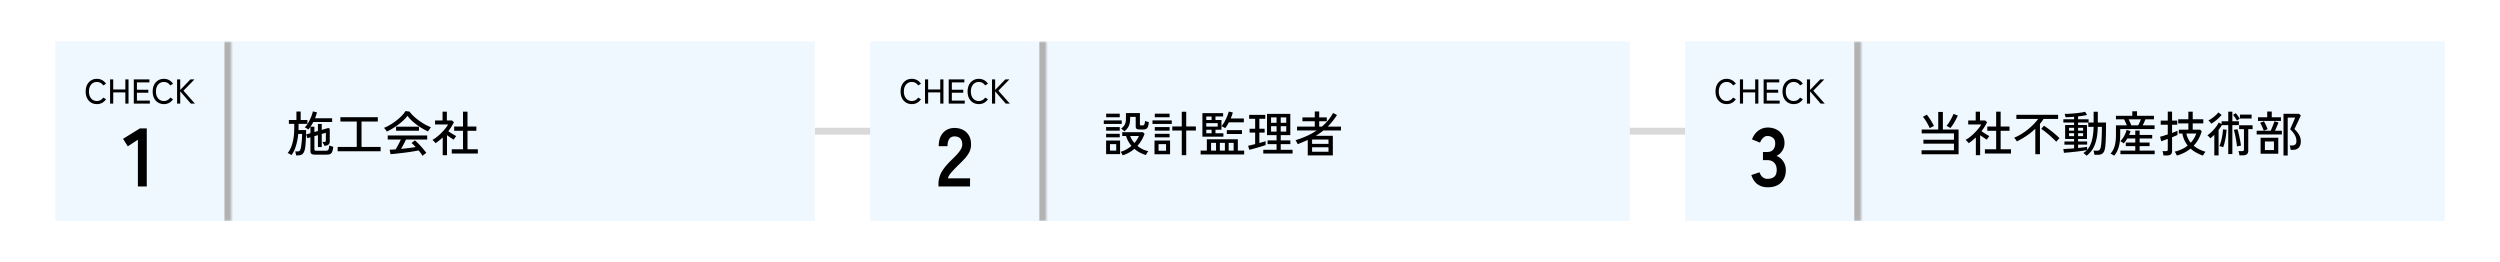 <svg width="724" height="76" viewBox="0 0 724 76" fill="none" xmlns="http://www.w3.org/2000/svg"><path fill="#fff" d="M0 0h724v76H0z"/><path fill="#F0F8FF" d="M16 12h220v52H16z"/><mask id="a" fill="#fff"><path d="M16 12h51v52H16V12z"/></mask><path d="M65 12v52h4V12h-4z" fill="#B2B2B2" mask="url(#a)"/><path d="M28.051 30.15c-.633 0-1.193-.15-1.68-.45a3.13 3.13 0 01-1.15-1.27c-.273-.547-.41-1.19-.41-1.93s.137-1.383.41-1.93c.28-.553.664-.98 1.15-1.28.487-.307 1.047-.46 1.68-.46.574 0 1.087.127 1.54.38a2.99 2.99 0 011.11 1.05l-.81.48a2.176 2.176 0 00-.78-.74 2.153 2.153 0 00-1.06-.26c-.453 0-.853.113-1.2.34-.34.227-.606.547-.8.96-.193.407-.29.893-.29 1.46 0 .56.097 1.047.29 1.46a2.3 2.3 0 00.8.95c.347.227.747.34 1.2.34.394 0 .747-.087 1.06-.26.314-.173.574-.42.78-.74l.81.48a3.1 3.1 0 01-1.11 1.05 3.17 3.17 0 01-1.54.37zm3.83-.15v-7h.91v2.9h3.51V23h.92v7h-.92v-3.25h-3.51V30h-.91zm6.865 0v-7h4.53v.86h-3.62v2.13h3.3v.87h-3.3v2.28h3.74V30h-4.65zm8.71.15c-.634 0-1.194-.15-1.68-.45-.487-.3-.87-.723-1.15-1.27-.274-.547-.41-1.19-.41-1.93s.136-1.383.41-1.93c.28-.553.663-.98 1.15-1.28.486-.307 1.046-.46 1.68-.46.573 0 1.086.127 1.54.38a2.99 2.99 0 011.11 1.05l-.81.48a2.176 2.176 0 00-.78-.74 2.153 2.153 0 00-1.06-.26c-.454 0-.854.113-1.2.34-.34.227-.607.547-.8.96-.194.407-.29.893-.29 1.46 0 .56.096 1.047.29 1.46.193.407.46.723.8.95.346.227.746.34 1.2.34.393 0 .746-.087 1.06-.26.313-.173.573-.42.78-.74l.81.48a3.1 3.1 0 01-1.11 1.05 3.17 3.17 0 01-1.54.37zm3.829-.15v-7h.91v3.05l2.94-3.05h1.18l-3.18 3.27 3.31 3.73h-1.19l-3.06-3.55V30h-.91zM39.934 54V40.464l-2.928 1.92-1.368-2.184 4.896-3.024h1.968V54h-2.568zm51.256-9.216c-.457 0-.789-.08-.994-.238-.196-.15-.294-.406-.294-.77v-4.004l-.882.252-.35-1.092 1.232-.364v-1.862c-.196.299-.397.57-.602.812a3.75 3.75 0 00-.518-.35 4.403 4.403 0 00-.518-.28c.27-.261.532-.588.784-.98.252-.401.485-.821.7-1.26.215-.448.397-.882.546-1.302a7.1 7.1 0 00.308-1.092l1.19.28c-.075.29-.159.579-.252.868-.093.29-.196.574-.308.854h4.956v1.078h-5.46c-.121.233-.252.467-.392.7-.13.224-.27.443-.42.658h1.134v1.54l1.022-.294v-2.044h1.106v1.722l1.876-.546.448.196v3.696c0 .392-.121.69-.364.896-.233.196-.625.327-1.176.392a2.77 2.77 0 00-.252-.532 1.518 1.518 0 00-.266-.364c-.01-.028-.005-.075.014-.14v-.112h.448c.168 0 .285-.033.35-.098.075-.065.112-.173.112-.322v-2.226l-1.19.35V42.6h-1.106v-3.472l-1.022.308v3.794c0 .14.037.247.112.322.075.065.215.098.42.098h2.604c.261 0 .467-.019.616-.056.159-.047.28-.177.364-.392.084-.224.145-.593.182-1.106.13.075.317.154.56.238l.616.182c-.065.541-.154.966-.266 1.274-.112.308-.252.532-.42.672-.159.14-.35.229-.574.266-.224.037-.48.056-.77.056H91.19zm-5.446.21a5.8 5.8 0 00-.112-.602 3.432 3.432 0 00-.14-.546h.742c.243 0 .43-.065.56-.196.13-.13.238-.392.322-.784.047-.215.093-.495.14-.84a28.217 28.217 0 00.21-2.268c.019-.373.028-.695.028-.966h-1.12c-.075.784-.2 1.563-.378 2.338-.168.765-.387 1.48-.658 2.142a6.88 6.88 0 01-.952 1.666 1.691 1.691 0 00-.322-.238 9.602 9.602 0 00-.42-.238 1.627 1.627 0 00-.35-.126c.635-.747 1.11-1.74 1.428-2.982.327-1.241.49-2.665.49-4.27V35.88h-1.554v-1.12h2.184v-2.45h1.232v2.45h1.946v1.12h-2.562v1.484c0 .093-.005.191-.014.294h2.212c0 .448-.01.938-.028 1.47-.01.532-.033 1.064-.07 1.596a28.901 28.901 0 01-.112 1.47 9.157 9.157 0 01-.168 1.092c-.15.607-.369 1.04-.658 1.302-.29.27-.71.406-1.26.406h-.616zm12.04-1.19v-1.246h5.53v-7.364h-4.732v-1.246h10.836v1.246H104.7v7.364h5.53v1.246H97.784zm24.584 1.344a6.726 6.726 0 00-.49-.756c-.196-.27-.411-.546-.644-.826a58.144 58.144 0 01-5.012.756c-.607.075-1.181.14-1.722.196-.532.056-.999.098-1.4.126l-.252-1.288c.215 0 .467-.01.756-.028.299-.019.621-.042.966-.07.159-.243.327-.527.504-.854a22.022 22.022 0 001.008-2.002h-3.794V39.24h11.424v1.162h-6.132a27.216 27.216 0 01-1.442 2.716 93.899 93.899 0 002.268-.252 47.886 47.886 0 001.974-.28c-.457-.504-.859-.891-1.204-1.162l.966-.77c.233.177.504.42.812.728.308.299.621.625.938.98.327.355.625.705.896 1.05.28.336.504.63.672.882a8.517 8.517 0 00-.35.238c-.149.112-.294.224-.434.336-.14.112-.243.205-.308.28zm-10.332-7.042a2.58 2.58 0 00-.224-.35 6.978 6.978 0 00-.322-.406 2.682 2.682 0 00-.294-.322c.588-.224 1.19-.523 1.806-.896a18.196 18.196 0 001.806-1.232c.588-.457 1.106-.92 1.554-1.386.457-.476.812-.929 1.064-1.358l1.19.168c.299.42.677.85 1.134 1.288.457.43.966.85 1.526 1.26.56.41 1.139.789 1.736 1.134.607.336 1.199.616 1.778.84-.112.14-.247.327-.406.56a7.515 7.515 0 00-.42.658 17.771 17.771 0 01-2.198-1.19 19.093 19.093 0 01-2.128-1.582 11.787 11.787 0 01-1.638-1.75c-.299.42-.681.85-1.148 1.288-.467.439-.98.868-1.54 1.288-.56.41-1.125.789-1.694 1.134-.56.345-1.087.63-1.582.854zm2.66-.252v-1.176h6.636v1.176h-6.636zm16.128 6.608V43.23h3.262v-5.348h-2.562V36.65h2.562v-4.312h1.302v4.312h2.562v1.232h-2.562v5.348h2.996v1.232h-7.56zm-2.618.49V39.8c-.317.308-.653.602-1.008.882-.345.28-.7.546-1.064.798a1.346 1.346 0 00-.252-.322 4.374 4.374 0 00-.35-.364 6.116 6.116 0 00-.294-.28c.42-.224.849-.513 1.288-.868a14.95 14.95 0 001.288-1.148c.42-.42.798-.84 1.134-1.26a7.14 7.14 0 00.812-1.19h-3.766v-1.162h2.17v-2.548h1.246v2.548h1.484l.56.504a14.52 14.52 0 01-1.624 2.618c.243.159.509.331.798.518.289.187.569.36.84.518.271.159.49.285.658.378a2.822 2.822 0 00-.238.294 6.182 6.182 0 00-.504.742 33.106 33.106 0 00-.924-.602 48.894 48.894 0 01-1.008-.7v5.796h-1.246z" fill="#000"/><path fill="#F0F8FF" d="M252 12h220v52H252z"/><mask id="b" fill="#fff"><path d="M252 12h51v52h-51V12z"/></mask><path d="M301 12v52h4V12h-4z" fill="#B2B2B2" mask="url(#b)"/><path d="M264.051 30.15c-.633 0-1.193-.15-1.68-.45a3.13 3.13 0 01-1.15-1.27c-.273-.547-.41-1.19-.41-1.93s.137-1.383.41-1.93a3.12 3.12 0 011.15-1.28c.487-.307 1.047-.46 1.68-.46a3.1 3.1 0 011.54.38 2.98 2.98 0 011.11 1.05l-.81.48a2.165 2.165 0 00-.78-.74 2.15 2.15 0 00-1.06-.26c-.453 0-.853.113-1.2.34-.34.227-.606.547-.8.96-.193.407-.29.893-.29 1.46 0 .56.097 1.047.29 1.46a2.3 2.3 0 00.8.95c.347.227.747.34 1.2.34a2.15 2.15 0 001.06-.26c.314-.173.574-.42.78-.74l.81.48a3.088 3.088 0 01-1.11 1.05c-.453.247-.966.37-1.54.37zm3.829-.15v-7h.91v2.9h3.51V23h.92v7h-.92v-3.25h-3.51V30h-.91zm6.866 0v-7h4.53v.86h-3.62v2.13h3.3v.87h-3.3v2.28h3.74V30h-4.65zm8.71.15c-.634 0-1.194-.15-1.68-.45-.487-.3-.87-.723-1.15-1.27-.274-.547-.41-1.19-.41-1.93s.136-1.383.41-1.93c.28-.553.663-.98 1.15-1.28.486-.307 1.046-.46 1.68-.46.573 0 1.086.127 1.54.38a3 3 0 011.11 1.05l-.81.48a2.181 2.181 0 00-.78-.74 2.156 2.156 0 00-1.06-.26 2.14 2.14 0 00-1.2.34c-.34.227-.607.547-.8.96-.194.407-.29.893-.29 1.46 0 .56.096 1.047.29 1.46.193.407.46.723.8.95.346.227.746.34 1.2.34.393 0 .746-.087 1.06-.26.313-.173.573-.42.78-.74l.81.48a3.104 3.104 0 01-1.11 1.05c-.454.247-.967.37-1.54.37zm3.829-.15v-7h.91v3.05l2.94-3.05h1.18l-3.18 3.27 3.31 3.73h-1.19l-3.06-3.55V30h-.91zm-15.504 24v-.792c0-1.152.296-2.272.888-3.36.608-1.088 1.616-2.304 3.024-3.648.496-.48.968-.96 1.416-1.44.448-.496.816-.976 1.104-1.44.288-.48.44-.936.456-1.368.016-.832-.176-1.448-.576-1.848-.384-.4-.936-.6-1.656-.6-.688 0-1.2.248-1.536.744-.336.496-.504 1.192-.504 2.088h-2.544c0-1.664.424-2.96 1.272-3.888.848-.928 1.952-1.392 3.312-1.392.928 0 1.752.192 2.472.576a4.161 4.161 0 011.728 1.68c.416.736.608 1.64.576 2.712a4.641 4.641 0 01-.528 2.088 8.851 8.851 0 01-1.344 1.872 40.966 40.966 0 01-1.872 1.896 37.795 37.795 0 00-1.968 2.064c-.56.656-.888 1.224-.984 1.704h6.408V54h-9.144zm53.337-9.02a3.454 3.454 0 00-.266-.532c-.121-.224-.233-.383-.336-.476a7.822 7.822 0 001.694-.714 9.167 9.167 0 001.456-1.008 7.916 7.916 0 01-.938-1.372 8.413 8.413 0 01-.63-1.498h-1.092v-1.092h5.992l.476.462a10.796 10.796 0 01-2.072 3.5 8.27 8.27 0 001.47.952 7.8 7.8 0 001.68.588 5.3 5.3 0 00-.252.322c-.093.15-.182.294-.266.434-.075.15-.126.266-.154.35a8.661 8.661 0 01-1.834-.742 8.029 8.029 0 01-1.526-1.05 9.412 9.412 0 01-1.582 1.106 9.262 9.262 0 01-1.82.77zm.476-6.93a3.183 3.183 0 00-.434-.434 2.276 2.276 0 00-.49-.364c.345-.27.616-.532.812-.784a2.39 2.39 0 00.448-.882c.093-.336.14-.765.14-1.288v-1.554h4.046v3.262c0 .112.023.191.07.238.056.047.163.07.322.07h.406c.14 0 .252-.028.336-.084.093-.065.168-.191.224-.378.056-.187.093-.467.112-.84.131.065.303.13.518.196.224.056.42.103.588.14-.047.597-.131 1.05-.252 1.358-.121.308-.299.518-.532.63-.224.112-.513.168-.868.168h-.854c-.485 0-.821-.065-1.008-.196-.187-.13-.28-.36-.28-.686v-2.786h-1.61v.546c0 .812-.131 1.507-.392 2.086-.252.57-.686 1.097-1.302 1.582zm-5.264 6.58v-3.934h4.046v3.934h-4.046zm-.672-8.736v-1.022h5.194v1.022h-5.194zm.686-1.932v-1.05h3.934v1.05h-3.934zm-.014 3.878v-1.036h3.948v1.036h-3.948zm0 1.932V38.75h3.948v1.022h-3.948zm1.12 3.836h1.806v-1.876h-1.806v1.876zm7.084-2.198c.579-.663 1.008-1.34 1.288-2.03h-2.52c.131.364.299.719.504 1.064.215.336.457.658.728.966zm13.706 3.542v-7.154h-2.744v-1.176h2.744v-4.256h1.288v4.256h2.8v1.176h-2.8v7.154h-1.288zm-7.896-.28v-3.976h4.508v3.976h-4.508zm-.588-8.778v-1.022h5.586v1.022h-5.586zm.672-1.932v-1.05h4.284v1.05h-4.284zm0 3.878v-1.036h4.284v1.036h-4.284zm0 1.932V38.75h4.284v1.022h-4.284zm1.092 3.878h2.17v-1.918h-2.17v1.918zm12.698-4.074v-6.818h6.006v.98h-2.226v1.008h1.736v1.806c.317-.373.616-.812.896-1.316s.527-1.017.742-1.54c.215-.523.373-.99.476-1.4l1.176.28c-.075.27-.163.555-.266.854-.103.29-.219.583-.35.882h3.808v1.106h-4.34c-.168.317-.341.62-.518.91-.177.29-.359.55-.546.784a5.184 5.184 0 00-.532-.308 2.797 2.797 0 00-.546-.252v1.022h-1.736v1.022h2.296v.98h-6.076zm-.518 5.152v-1.12h1.806v-3.276h8.974v3.276h1.834v1.12H347.7zm7.588-5.922v-1.12h4.382v1.12h-4.382zm-5.95-2.142h3.304v-1.008h-3.304v1.008zm3.934 6.944h1.456v-2.226h-1.456v2.226zm-2.548 0h1.442v-2.226h-1.442v2.226zm5.096 0h1.442v-2.226h-1.442v2.226zm-6.482-5.012h1.54v-1.022h-1.54v1.022zm0-3.85h1.54v-1.008h-1.54v1.008zm16.506 9.716v-1.078h3.85v-1.638h-2.604v-1.078h2.604v-1.54h-2.772v-6.16h6.748v6.16h-2.772v1.54h2.786v1.078h-2.786v1.638h3.43v1.078h-8.484zm-4.046-1.078l-.35-1.176a19.4 19.4 0 00.91-.196c.364-.093.742-.187 1.134-.28V38.4h-1.61v-1.12h1.61v-2.884h-1.736v-1.134h4.676v1.134h-1.722v2.884h1.526v1.12h-1.526v3.01a30.11 30.11 0 001.022-.28c.317-.093.583-.173.798-.238v1.12c-.261.093-.597.205-1.008.336a88.89 88.89 0 01-1.288.378l-1.33.378a69.81 69.81 0 01-1.106.28zm6.3-5.278h1.596v-1.568h-1.596v1.568zm2.8 0h1.596v-1.568h-1.596v1.568zm-2.8-2.548h1.596v-1.554h-1.596v1.554zm2.8 0h1.596v-1.554h-1.596v1.554zm7.826 9.45v-4.48a82.11 82.11 0 01-2.912 1.232 1.924 1.924 0 00-.168-.364 4.55 4.55 0 00-.252-.462 1.972 1.972 0 00-.21-.336 25.92 25.92 0 003.262-1.218 18.81 18.81 0 002.87-1.596h-5.684v-1.12h5.124v-1.54h-3.57v-1.12h3.57v-1.722h1.288v1.722h2.198v1.12h-2.198v1.54h.77a13.302 13.302 0 003.248-3.962l1.134.602c-.42.653-.854 1.26-1.302 1.82-.448.56-.905 1.073-1.372 1.54h3.822v1.12h-5.082a17.252 17.252 0 01-2.212 1.54h4.942v5.684h-7.266zm1.26-1.064h4.746v-1.302h-4.746v1.302zm0-2.282h4.746v-1.26h-4.746v1.26z" fill="#000"/><path fill="#F0F8FF" d="M488 12h220v52H488z"/><mask id="c" fill="#fff"><path d="M488 12h51v52h-51V12z"/></mask><path d="M537 12v52h4V12h-4z" fill="#B2B2B2" mask="url(#c)"/><path d="M500.051 30.15c-.633 0-1.193-.15-1.68-.45a3.13 3.13 0 01-1.15-1.27c-.273-.547-.41-1.19-.41-1.93s.137-1.383.41-1.93a3.12 3.12 0 011.15-1.28c.487-.307 1.047-.46 1.68-.46a3.1 3.1 0 011.54.38 2.98 2.98 0 011.11 1.05l-.81.48a2.165 2.165 0 00-.78-.74 2.15 2.15 0 00-1.06-.26c-.453 0-.853.113-1.2.34-.34.227-.606.547-.8.96-.193.407-.29.893-.29 1.46 0 .56.097 1.047.29 1.46a2.3 2.3 0 00.8.95c.347.227.747.34 1.2.34a2.15 2.15 0 001.06-.26c.314-.173.574-.42.78-.74l.81.48a3.088 3.088 0 01-1.11 1.05c-.453.247-.966.37-1.54.37zm3.829-.15v-7h.91v2.9h3.51V23h.92v7h-.92v-3.25h-3.51V30h-.91zm6.866 0v-7h4.53v.86h-3.62v2.13h3.3v.87h-3.3v2.28h3.74V30h-4.65zm8.71.15c-.634 0-1.194-.15-1.68-.45-.487-.3-.87-.723-1.15-1.27-.274-.547-.41-1.19-.41-1.93s.136-1.383.41-1.93c.28-.553.663-.98 1.15-1.28.486-.307 1.046-.46 1.68-.46.573 0 1.086.127 1.54.38a3 3 0 011.11 1.05l-.81.48a2.181 2.181 0 00-.78-.74 2.156 2.156 0 00-1.06-.26 2.14 2.14 0 00-1.2.34c-.34.227-.607.547-.8.96-.194.407-.29.893-.29 1.46 0 .56.096 1.047.29 1.46.193.407.46.723.8.95.346.227.746.34 1.2.34.393 0 .746-.087 1.06-.26.313-.173.573-.42.78-.74l.81.48a3.104 3.104 0 01-1.11 1.05c-.454.247-.967.37-1.54.37zm3.829-.15v-7h.91v3.05l2.94-3.05h1.18l-3.18 3.27 3.31 3.73h-1.19l-3.06-3.55V30h-.91zm-11.366 24.24c-1.136 0-2.12-.296-2.952-.888-.816-.608-1.408-1.496-1.776-2.664l2.352-.792c.08.224.208.488.384.792a2.6 2.6 0 00.744.768c.32.224.72.336 1.2.336.816 0 1.464-.2 1.944-.6.48-.4.72-1.072.72-2.016 0-.848-.24-1.528-.72-2.04s-1.168-.768-2.064-.768h-1.2v-2.352h1.2c.8 0 1.392-.232 1.776-.696.384-.48.576-1.064.576-1.752 0-.8-.232-1.36-.696-1.68a2.493 2.493 0 00-1.536-.504c-.416 0-.768.12-1.056.36a3.082 3.082 0 00-.72.792 4.271 4.271 0 00-.384.768l-2.328-.936c.416-1.088 1.024-1.928 1.824-2.52a4.434 4.434 0 012.712-.912c.976 0 1.824.192 2.544.576a4.028 4.028 0 011.704 1.56c.416.672.624 1.464.624 2.376 0 .832-.224 1.584-.672 2.256-.432.656-.984 1.136-1.656 1.44.8.304 1.448.824 1.944 1.56.512.736.768 1.592.768 2.568 0 1.52-.464 2.728-1.392 3.624-.912.896-2.2 1.344-3.864 1.344zm44.565-9.568v-1.148h9.38v-1.918h-8.848v-1.134h8.848v-1.834h-9.338v-1.12h4.788v-5.096h1.344v5.096h4.55v7.154h-10.724zm8.344-7.588a3.312 3.312 0 00-.336-.21 4.078 4.078 0 00-.434-.252 1.18 1.18 0 00-.35-.154c.261-.308.518-.663.77-1.064.261-.41.499-.826.714-1.246.224-.42.406-.812.546-1.176l1.246.49a22.887 22.887 0 01-1.008 1.946 11.73 11.73 0 01-1.148 1.666zm-5.978.042a10.549 10.549 0 00-.532-1.106c-.215-.41-.448-.807-.7-1.19a7.83 7.83 0 00-.742-.994l1.12-.63c.252.29.504.625.756 1.008.261.373.504.76.728 1.162.233.392.429.765.588 1.12-.084.028-.21.084-.378.168a5.884 5.884 0 00-.476.252c-.159.084-.28.154-.364.21zm15.974 7.336V43.23h3.262v-5.348h-2.562V36.65h2.562v-4.312h1.302v4.312h2.562v1.232h-2.562v5.348h2.996v1.232h-7.56zm-2.618.49V39.8c-.317.308-.653.602-1.008.882-.345.28-.7.546-1.064.798a1.346 1.346 0 00-.252-.322 4.374 4.374 0 00-.35-.364 6.116 6.116 0 00-.294-.28c.42-.224.849-.513 1.288-.868a14.95 14.95 0 001.288-1.148c.42-.42.798-.84 1.134-1.26a7.14 7.14 0 00.812-1.19h-3.766v-1.162h2.17v-2.548h1.246v2.548h1.484l.56.504a14.52 14.52 0 01-1.624 2.618c.243.159.509.331.798.518.289.187.569.36.84.518.271.159.49.285.658.378a2.822 2.822 0 00-.238.294 6.182 6.182 0 00-.504.742 33.106 33.106 0 00-.924-.602 48.894 48.894 0 01-1.008-.7v5.796h-1.246zm17.22-.294V37.28a18.666 18.666 0 01-2.534 2.044 21.71 21.71 0 01-2.814 1.624 3.105 3.105 0 00-.364-.56 3.876 3.876 0 00-.434-.504c.672-.27 1.339-.607 2.002-1.008a18.97 18.97 0 001.918-1.33 19.318 19.318 0 001.694-1.526c.523-.532.975-1.06 1.358-1.582h-6.314v-1.19h12.082v1.19h-4.2a17.66 17.66 0 01-.504.728c-.177.233-.359.462-.546.686v8.806h-1.344zm6.076-3.598a20.28 20.28 0 00-.896-.896 27.672 27.672 0 00-2.394-2.072 11.665 11.665 0 00-1.078-.77l.798-.91c.504.317 1.036.69 1.596 1.12.569.43 1.111.863 1.624 1.302.513.439.943.84 1.288 1.204a2.4 2.4 0 00-.294.28 7.496 7.496 0 00-.364.392c-.121.14-.215.257-.28.35zm8.75 4.046a2.279 2.279 0 00-.266-.28 12.186 12.186 0 00-.35-.308 2.06 2.06 0 00-.322-.21 4.14 4.14 0 001.064-.84c-.289.056-.658.117-1.106.182a82.325 82.325 0 01-5.558.602l-.168-1.092c.327-.01.77-.033 1.33-.07.56-.037 1.153-.08 1.778-.126v-1.078h-2.8v-.91h2.8v-.728h-2.59v-4.046h2.59v-.714h-3.108v-.952h3.108v-.714c-.457.037-.901.07-1.33.098-.429.019-.807.033-1.134.042a1.824 1.824 0 00-.07-.294 6.235 6.235 0 00-.098-.392 1.392 1.392 0 00-.112-.294c.383 0 .835-.014 1.358-.042a36.44 36.44 0 003.276-.322 12.21 12.21 0 001.302-.252l.56.924c-.336.084-.728.163-1.176.238a44.48 44.48 0 01-1.414.182v.826h3.038v.952h1.456v-3.122h1.218v3.122h2.38c0 .233-.005.495-.014.784v.938a71.31 71.31 0 01-.056 2.954 26.167 26.167 0 01-.14 2.156c-.065.653-.187 1.167-.364 1.54-.177.364-.42.616-.728.756-.299.15-.677.224-1.134.224h-.924a9.023 9.023 0 00-.126-.672 3.586 3.586 0 00-.154-.532h1.008a1.4 1.4 0 00.56-.098c.159-.075.285-.22.378-.434.103-.215.182-.527.238-.938.075-.476.131-1.139.168-1.988.047-.85.075-1.764.084-2.744v-.7h-1.19c-.037 2.053-.317 3.761-.84 5.124-.513 1.363-1.321 2.445-2.422 3.248zm.518-8.372v-1.246h-2.954v.714h2.576v4.046h-2.576v.728h2.618v.91h-2.618v.966a74.11 74.11 0 001.554-.168c.467-.065.817-.121 1.05-.168v.896c.625-.69 1.087-1.596 1.386-2.716.299-1.13.467-2.45.504-3.962h-1.54zm-5.572 2.688h1.456v-.854h-1.456v.854zm2.618 0h1.456v-.854h-1.456v.854zm-2.618-1.582h1.456v-.826h-1.456v.826zm2.618 0h1.456v-.826h-1.456v.826zm10.43 7.266a1.766 1.766 0 00-.266-.196 16.035 16.035 0 00-.406-.252 2.492 2.492 0 00-.378-.168c.551-.579.952-1.307 1.204-2.184.252-.887.378-1.965.378-3.234V36.3h3.15a21.23 21.23 0 00-.392-.91 7.546 7.546 0 00-.406-.826h-2.352v-1.036h4.732v-1.302h1.372v1.302h4.9v1.036h-2.478a9.82 9.82 0 01-.364.868c-.14.308-.28.597-.42.868h3.444v1.078h-9.954v1.694c0 1.353-.145 2.525-.434 3.514-.28.98-.723 1.82-1.33 2.52zm1.834-.448v-1.05h4.298V42.32h-2.744v-1.036h2.744v-1.176h-2.31a8.04 8.04 0 01-1.05 1.428 13.452 13.452 0 00-.448-.336 2.979 2.979 0 00-.532-.322c.289-.261.555-.579.798-.952s.453-.76.63-1.162a7.01 7.01 0 00.392-1.148l1.148.336a7.89 7.89 0 01-.406 1.12h1.778v-1.274h1.26v1.274h3.64v1.036h-3.64v1.176h2.884v1.036h-2.884v1.288h4.354v1.05h-9.912zm3.15-8.358h1.988c.121-.224.257-.5.406-.826.149-.327.275-.63.378-.91h-3.542c.131.261.266.555.406.882.149.327.271.611.364.854zm20.748 8.764a12.24 12.24 0 01-1.918-.854 8.377 8.377 0 01-1.666-1.176c-1.101.905-2.431 1.577-3.99 2.016a2.711 2.711 0 00-.266-.574 6.142 6.142 0 00-.336-.56 10.44 10.44 0 002.016-.686 8.614 8.614 0 001.736-1.078 8.172 8.172 0 01-.966-1.582 7.968 7.968 0 01-.574-1.89h-1.022v-1.134h2.758V35.74h-2.94v-1.204h2.94v-2.198h1.26v2.198h3.066v1.204h-3.066v1.806h2.142l.462.476c-.485 1.661-1.26 3.052-2.324 4.172.448.373.957.71 1.526 1.008.579.29 1.213.541 1.904.756a2.65 2.65 0 00-.294.364c-.103.15-.196.29-.28.42-.075.14-.131.247-.168.322zm-11.438-.042a3.25 3.25 0 00-.07-.42 8.932 8.932 0 00-.098-.476 2.162 2.162 0 00-.112-.364h1.008c.187 0 .317-.033.392-.098.084-.065.126-.187.126-.364v-3.08l-1.176.434c-.355.13-.597.215-.728.252l-.322-1.316c.233-.047.551-.13.952-.252.401-.13.826-.27 1.274-.42v-2.8h-2.044v-1.19h2.044v-2.604h1.246v2.604h1.498v1.19h-1.498v2.38c.355-.13.672-.252.952-.364.289-.112.495-.2.616-.266v1.204a5.894 5.894 0 01-.602.28c-.28.121-.602.252-.966.392v4.018c0 .439-.121.756-.364.952-.243.205-.611.308-1.106.308h-1.022zm7.896-3.682a7.44 7.44 0 001.596-2.66h-2.856c.224 1.017.644 1.904 1.26 2.66zm6.832 3.668v-5.964c-.383.383-.765.723-1.148 1.022a4.482 4.482 0 00-.392-.462 2.522 2.522 0 00-.476-.406c.401-.28.817-.625 1.246-1.036.429-.42.826-.863 1.19-1.33.364-.476.649-.924.854-1.344l.826.434v-.812h1.932v-2.772h1.19v2.772h1.89v1.134h-1.89v8.372h-1.19v-8.372h-1.862c-.261.467-.574.933-.938 1.4v7.364h-1.232zm7.266-.028a3.339 3.339 0 00-.112-.644 4.076 4.076 0 00-.168-.574h1.064c.196 0 .331-.033.406-.098.084-.065.126-.187.126-.364v-5.894h-1.4v-1.134h3.906v1.134h-1.26v6.286c0 .41-.126.728-.378.952-.243.224-.621.336-1.134.336h-1.05zm-4.704-2.352a4.402 4.402 0 00-.56-.182 2.953 2.953 0 00-.546-.112 5.78 5.78 0 00.35-.938 12.7 12.7 0 00.322-1.246c.103-.457.187-.915.252-1.372.065-.467.107-.9.126-1.302l1.036.084c-.028.541-.089 1.13-.182 1.764-.093.635-.21 1.246-.35 1.834a8.462 8.462 0 01-.448 1.47zm4.004-.21a21.462 21.462 0 00-.14-1.106 30.458 30.458 0 00-.238-1.372 28.14 28.14 0 00-.266-1.33c-.093-.41-.182-.742-.266-.994l1.036-.196c.14.41.275.9.406 1.47.131.56.252 1.134.364 1.722.112.579.196 1.097.252 1.554a3.35 3.35 0 00-.364.07c-.159.028-.313.06-.462.098-.14.028-.247.056-.322.084zm-7.448-6.594a5.137 5.137 0 00-.42-.532 2.365 2.365 0 00-.42-.406 9.26 9.26 0 001.624-1.078c.532-.43.947-.85 1.246-1.26l.966.728c-.243.29-.532.597-.868.924-.336.317-.691.62-1.064.91a9.25 9.25 0 01-1.064.714zm8.302-1.498v-1.134h3.374v1.134h-3.374zm-.868.602a9.83 9.83 0 00-.532-.84 7.03 7.03 0 00-.602-.812l.784-.504c.196.205.406.471.63.798.233.317.411.588.532.812-.103.056-.238.14-.406.252-.159.112-.294.21-.406.294zm13.482 10.108V32.954h4.466l.546.462c-.047.121-.135.322-.266.602l-.42.938c-.159.345-.322.686-.49 1.022-.159.336-.299.635-.42.896-.121.252-.205.42-.252.504a8.4 8.4 0 01.854.938c.289.355.527.751.714 1.19.187.439.28.92.28 1.442 0 .784-.201 1.39-.602 1.82-.392.42-.952.63-1.68.63h-.658a6.573 6.573 0 00-.112-.658 3.364 3.364 0 00-.182-.616h.742c.392 0 .691-.098.896-.294.215-.196.322-.509.322-.938 0-.635-.154-1.227-.462-1.778-.308-.56-.761-1.115-1.358-1.666a8.4 8.4 0 01.196-.448c.103-.224.219-.485.35-.784.131-.308.261-.611.392-.91.131-.299.243-.56.336-.784a4.82 4.82 0 00.168-.462h-2.142v10.976h-1.218zm-6.636-.504v-4.648h5.124v4.648h-5.124zm-1.134-5.586v-1.092h2.058a5.495 5.495 0 00-.28-.728 25.96 25.96 0 00-.406-.882 6.457 6.457 0 00-.364-.672l1.092-.448c.112.177.238.41.378.7.149.29.285.579.406.868.131.29.224.523.28.7l-1.078.462h1.974c.121-.252.252-.55.392-.896.149-.355.285-.695.406-1.022a8.58 8.58 0 00.28-.812l1.176.35c-.121.327-.275.714-.462 1.162-.187.448-.373.854-.56 1.218h2.002v1.092h-7.294zm.378-3.92v-1.064h2.674v-1.666h1.316v1.666h2.66v1.064h-6.65zm2.002 8.428h2.618v-2.492h-2.618v2.492z" fill="#000"/><path fill="#D9D9D9" d="M236 37h16v2h-16zm236 0h16v2h-16z"/></svg>